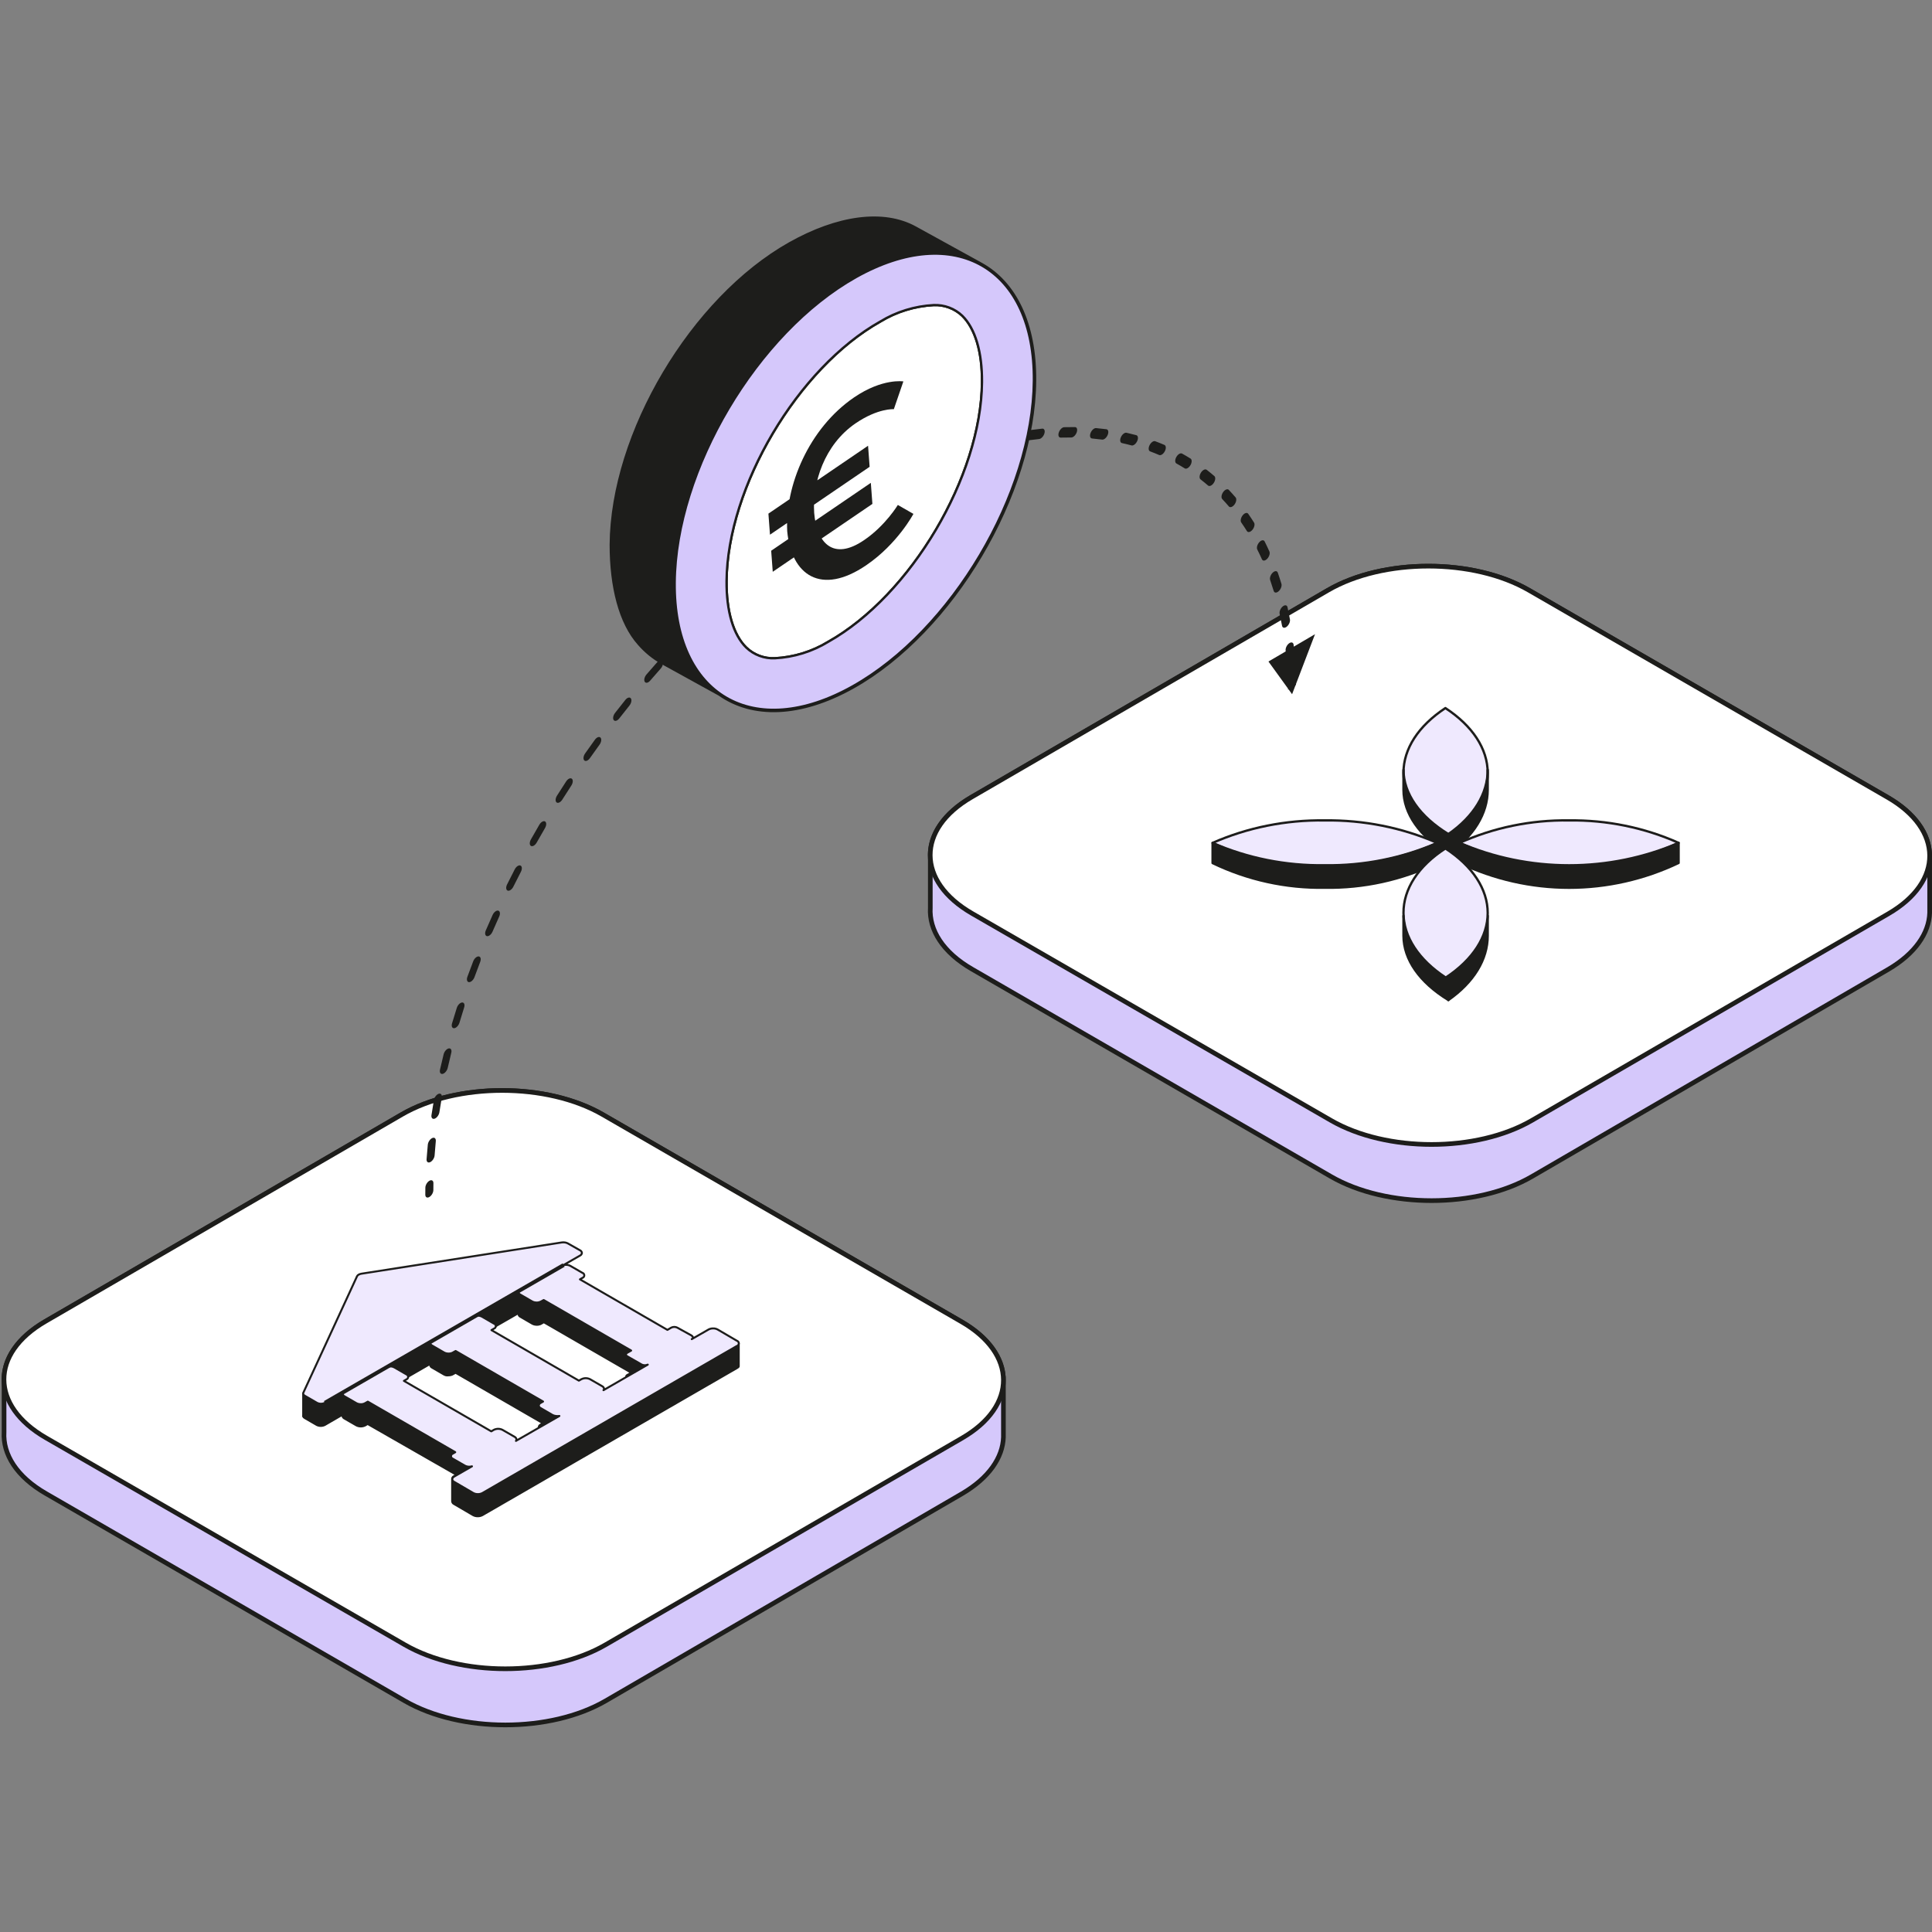 <svg width="415" height="415" viewBox="0 0 415 415" fill="none" xmlns="http://www.w3.org/2000/svg">
<rect x="0" y="0" width="415" height="415" fill="#808080" stroke="none"/>
<path fill-rule="evenodd" clip-rule="evenodd" d="M414.491 183.494C414.342 179.067 411.337 174.661 405.483 171.283L328.423 126.785C316.479 119.883 297.139 119.883 285.252 126.785L208.692 171.226C202.501 174.821 199.55 179.578 199.833 184.287V194.991C199.547 199.757 202.537 204.566 208.817 208.187L285.885 252.713C297.845 259.625 317.186 259.625 329.075 252.713L405.641 208.202C411.364 204.838 414.354 200.473 414.497 196.079V183.907C414.497 183.863 414.497 183.818 414.497 183.774V183.185C414.497 183.288 414.495 183.391 414.491 183.494Z" fill="#D5C8FB"/>
<path d="M405.483 171.283L405.233 171.716L405.234 171.716L405.483 171.283ZM414.492 183.494L413.992 183.51C414.001 183.78 414.222 183.994 414.492 183.994C414.761 183.994 414.982 183.78 414.991 183.51L414.492 183.494ZM328.424 126.785L328.173 127.218L328.174 127.218L328.424 126.785ZM285.252 126.785L285.503 127.218L285.503 127.218L285.252 126.785ZM208.693 171.226L208.442 170.793L208.442 170.794L208.693 171.226ZM199.833 184.287H200.333C200.333 184.277 200.333 184.267 200.332 184.257L199.833 184.287ZM199.833 194.991L200.332 195.021C200.333 195.011 200.333 195.001 200.333 194.991H199.833ZM208.817 208.187L209.068 207.754L209.067 207.754L208.817 208.187ZM285.885 252.713L286.135 252.28L286.135 252.28L285.885 252.713ZM329.075 252.713L328.824 252.28L328.824 252.28L329.075 252.713ZM405.642 208.202L405.893 208.634L405.895 208.633L405.642 208.202ZM414.497 196.079L414.997 196.096C414.997 196.09 414.997 196.085 414.997 196.079H414.497ZM414.497 183.907L413.997 183.904V183.907H414.497ZM414.497 183.774H413.997L413.997 183.777L414.497 183.774ZM414.497 183.185H414.997C414.997 182.909 414.774 182.685 414.498 182.685C414.222 182.685 413.998 182.908 413.997 183.183L414.497 183.185ZM405.234 171.716C410.998 175.043 413.851 179.316 413.992 183.51L414.991 183.477C414.834 178.817 411.676 174.28 405.733 170.85L405.234 171.716ZM328.174 127.218L405.233 171.716L405.733 170.85L328.674 126.352L328.174 127.218ZM285.503 127.218C291.352 123.822 299.067 122.109 306.816 122.109C314.566 122.109 322.295 123.821 328.173 127.218L328.674 126.352C322.608 122.847 314.695 121.109 306.816 121.109C298.938 121.109 291.039 122.847 285.001 126.353L285.503 127.218ZM208.944 171.658L285.503 127.218L285.001 126.353L208.442 170.793L208.944 171.658ZM200.332 184.257C200.065 179.804 202.848 175.197 208.944 171.658L208.442 170.794C202.155 174.444 199.036 179.353 199.334 184.317L200.332 184.257ZM199.333 184.287V194.991H200.333V184.287H199.333ZM199.334 194.962C199.033 199.984 202.191 204.944 208.568 208.621L209.067 207.754C202.883 204.189 200.062 199.531 200.332 195.021L199.334 194.962ZM208.567 208.62L285.635 253.146L286.135 252.28L209.068 207.754L208.567 208.62ZM285.635 253.145C291.708 256.656 299.625 258.397 307.507 258.397C315.388 258.397 323.288 256.656 329.326 253.145L328.824 252.28C322.974 255.682 315.259 257.397 307.507 257.397C299.755 257.397 292.021 255.682 286.135 252.28L285.635 253.145ZM329.326 253.145L405.893 208.634L405.39 207.769L328.824 252.28L329.326 253.145ZM405.895 208.633C411.704 205.219 414.846 200.722 414.997 196.096L413.997 196.063C413.862 200.225 411.024 204.458 405.388 207.771L405.895 208.633ZM414.997 196.079V183.907H413.997V196.079H414.997ZM413.997 183.777C413.997 183.819 413.997 183.861 413.997 183.904L414.997 183.91C414.997 183.864 414.997 183.817 414.997 183.771L413.997 183.777ZM414.997 183.774V183.185H413.997V183.774H414.997ZM413.997 183.183C413.997 183.281 413.995 183.379 413.992 183.477L414.991 183.51C414.995 183.402 414.997 183.295 414.997 183.187L413.997 183.183Z" fill="#1D1D1B"/>
<path d="M405.483 171.283C417.442 178.185 417.514 189.374 405.626 196.276L329.067 240.659C317.18 247.561 297.84 247.561 285.881 240.659L208.821 196.218C196.862 189.317 196.805 178.128 208.692 171.226L285.252 126.785C297.139 119.883 316.479 119.883 328.423 126.785L405.483 171.283Z" fill="white" stroke="#1D1D1B" stroke-linejoin="round"/>
<path d="M310.56 179.836C304.709 176.035 301.472 171.101 301.472 165.98C301.472 160.859 304.653 155.94 310.475 152.096C316.311 155.911 319.549 160.859 319.563 165.98C319.577 171.101 316.396 176.035 310.56 179.836Z" fill="#EFE9FE" stroke="#1D1D1B" stroke-width="0.5" stroke-linejoin="round"/>
<path d="M311.12 179.167V183.454C304.909 179.667 301.472 174.751 301.472 169.65V165.363C301.502 170.464 304.939 175.38 311.12 179.167Z" fill="#1D1D1B" stroke="#1D1D1B" stroke-width="0.5" stroke-linejoin="round"/>
<path d="M319.562 165.363V169.65C319.562 174.737 316.57 179.653 311.119 183.454V179.167C316.57 175.38 319.575 170.464 319.562 165.363Z" fill="#1D1D1B" stroke="#1D1D1B" stroke-width="0.5" stroke-linejoin="round"/>
<path d="M260.464 181.057C267.957 177.764 276.199 176.109 284.528 176.226C292.893 176.114 301.172 177.768 308.707 181.057C301.18 184.338 292.91 185.983 284.557 185.862C276.221 185.985 267.97 184.34 260.464 181.057V181.057Z" fill="#EFE9FE" stroke="#1D1D1B" stroke-width="0.5" stroke-linejoin="round"/>
<path d="M309.968 180.529L308.709 185.374C301.182 189.008 292.908 190.827 284.551 190.685C276.22 190.823 267.971 189.009 260.466 185.388V181.059C267.974 184.687 276.214 186.215 284.551 186.079C292.904 186.206 302.443 184.157 309.968 180.529Z" fill="#1D1D1B" stroke="#1D1D1B" stroke-width="0.5" stroke-linejoin="round"/>
<path d="M360.57 181.05C353.204 184.224 345.177 185.869 337.052 185.869C328.927 185.869 320.9 184.224 313.533 181.05C320.84 177.764 328.879 176.111 337.003 176.226C345.157 176.118 353.226 177.77 360.57 181.05V181.05Z" fill="#EFE9FE" stroke="#1D1D1B" stroke-width="0.5" stroke-linejoin="round"/>
<path d="M360.569 181.044V185.367C353.203 188.875 345.176 190.693 337.051 190.693C328.925 190.693 320.898 188.875 313.532 185.367L311.054 182.816L313.532 181.044C320.898 184.552 328.925 186.079 337.051 186.079C345.176 186.079 353.203 184.552 360.569 181.044Z" fill="#1D1D1B" stroke="#1D1D1B" stroke-width="0.5" stroke-linejoin="round"/>
<path d="M319.562 196.722V201.002C319.562 206.095 316.579 210.989 311.119 214.813L310.821 209.987C316.28 206.192 319.588 201.815 319.562 196.722Z" fill="#1D1D1B" stroke="#1D1D1B" stroke-width="0.5" stroke-linejoin="round"/>
<path d="M310.482 182.25C316.328 186.065 319.563 190.999 319.563 196.105C319.563 201.211 316.37 206.145 310.553 209.989C304.721 206.16 301.486 201.226 301.472 196.105C301.458 190.985 304.608 186.05 310.482 182.25Z" fill="#EFE9FE" stroke="#1D1D1B" stroke-width="0.5" stroke-linejoin="round"/>
<path d="M311.12 210.533V214.813C304.909 211.018 301.487 206.095 301.472 201.002V196.722C301.487 201.815 304.924 206.723 311.12 210.533Z" fill="#1D1D1B" stroke="#1D1D1B" stroke-width="0.5" stroke-linejoin="round"/>
<path fill-rule="evenodd" clip-rule="evenodd" d="M215.531 296.12C215.382 291.693 212.377 287.287 206.522 283.908L129.463 239.41C117.518 232.508 98.178 232.508 86.291 239.41L9.732 283.851C3.539 287.446 0.588 292.205 0.872 296.915V307.617C0.586 312.383 3.576 317.191 9.856 320.812L86.924 365.338C98.884 372.25 118.226 372.25 130.114 365.338L206.681 320.827C212.403 317.463 215.393 313.098 215.536 308.704V296.509C215.536 296.48 215.536 296.451 215.536 296.422V295.81C215.536 295.789 215.536 295.767 215.536 295.745V295.81C215.536 295.914 215.534 296.017 215.531 296.12Z" fill="#D5C8FB"/>
<path d="M206.522 283.908L206.272 284.341L206.272 284.341L206.522 283.908ZM215.531 296.12L215.031 296.137C215.04 296.407 215.261 296.62 215.531 296.62C215.8 296.62 216.021 296.407 216.03 296.137L215.531 296.12ZM129.463 239.41L129.212 239.843L129.213 239.843L129.463 239.41ZM86.291 239.41L86.542 239.843L86.542 239.843L86.291 239.41ZM9.732 283.851L9.481 283.418L9.481 283.419L9.732 283.851ZM0.872 296.915H1.372C1.372 296.905 1.372 296.894 1.371 296.884L0.872 296.915ZM0.872 307.617L1.371 307.647C1.372 307.637 1.372 307.627 1.372 307.617H0.872ZM9.857 320.812L10.107 320.379L10.106 320.379L9.857 320.812ZM86.924 365.338L87.174 364.905L87.174 364.905L86.924 365.338ZM130.114 365.338L129.863 364.905L129.863 364.905L130.114 365.338ZM206.681 320.827L206.932 321.259L206.934 321.258L206.681 320.827ZM215.536 308.704L216.036 308.721C216.036 308.715 216.036 308.71 216.036 308.704H215.536ZM215.536 296.509L215.036 296.507V296.509H215.536ZM215.536 296.422H215.036L215.036 296.424L215.536 296.422ZM215.536 295.745L216.036 295.743C216.035 295.468 215.811 295.245 215.535 295.245C215.26 295.246 215.036 295.469 215.036 295.745H215.536ZM206.272 284.341C212.038 287.669 214.89 291.942 215.031 296.137L216.03 296.104C215.874 291.443 212.715 286.905 206.772 283.475L206.272 284.341ZM129.213 239.843L206.272 284.341L206.772 283.475L129.713 238.977L129.213 239.843ZM86.542 239.843C92.391 236.447 100.106 234.734 107.855 234.734C115.604 234.734 123.334 236.446 129.212 239.843L129.713 238.977C123.647 235.472 115.734 233.734 107.855 233.734C99.977 233.734 92.078 235.472 86.04 238.978L86.542 239.843ZM9.983 284.283L86.542 239.843L86.04 238.978L9.481 283.418L9.983 284.283ZM1.371 296.884C1.103 292.43 3.886 287.823 9.983 284.283L9.481 283.419C3.192 287.069 0.074 291.979 0.373 296.945L1.371 296.884ZM0.372 296.915V307.617H1.372V296.915H0.372ZM0.373 307.587C0.072 312.609 3.23 317.569 9.607 321.246L10.106 320.379C3.922 316.814 1.101 312.156 1.371 307.647L0.373 307.587ZM9.606 321.245L86.674 365.771L87.174 364.905L10.107 320.379L9.606 321.245ZM86.674 365.771C92.747 369.281 100.664 371.022 108.546 371.022C116.427 371.022 124.327 369.281 130.365 365.77L129.863 364.905C124.013 368.307 116.298 370.022 108.546 370.022C100.794 370.022 93.06 368.307 87.174 364.905L86.674 365.771ZM130.365 365.77L206.932 321.259L206.429 320.394L129.863 364.905L130.365 365.77ZM206.934 321.258C212.743 317.844 215.885 313.347 216.036 308.721L215.037 308.688C214.901 312.85 212.064 317.083 206.427 320.396L206.934 321.258ZM216.036 308.704V296.509H215.036V308.704H216.036ZM215.036 296.424C215.036 296.451 215.036 296.479 215.036 296.507L216.036 296.511C216.036 296.481 216.036 296.45 216.036 296.419L215.036 296.424ZM216.036 296.422V295.81H215.036V296.422H216.036ZM215.036 295.747C215.036 295.767 215.036 295.788 215.036 295.808L216.036 295.812C216.036 295.789 216.036 295.766 216.036 295.743L215.036 295.747ZM216.036 295.81V295.745H215.036V295.81H216.036ZM215.036 295.809C215.036 295.907 215.034 296.005 215.031 296.104L216.03 296.137C216.034 296.029 216.036 295.92 216.036 295.812L215.036 295.809Z" fill="#1D1D1B"/>
<path d="M206.522 283.908C218.481 290.81 218.553 301.999 206.665 308.901L130.106 353.284C118.219 360.186 98.879 360.186 86.92 353.284L9.86 308.843C-2.099 301.942 -2.156 290.753 9.732 283.851L86.291 239.41C98.178 232.508 117.518 232.508 129.463 239.41L206.522 283.908Z" fill="white" stroke="#1D1D1B" stroke-linejoin="round"/>
<g clip-path="url(#clip0_13497_88171)">
<path d="M158.682 288.487L157.259 289.368L155.39 291.104L154.111 290.369C153.81 290.218 153.477 290.139 153.14 290.139C152.803 290.139 152.471 290.218 152.17 290.369L148.551 292.443C149.275 292.021 148.31 291.551 148.31 291.551L145.488 289.886C145.287 289.782 145.063 289.728 144.837 289.729C144.61 289.727 144.386 289.781 144.185 289.886L143.365 290.369L124.574 279.514L125.105 279.2C125.222 279.165 125.324 279.093 125.396 278.996C125.469 278.898 125.508 278.779 125.508 278.658C125.508 278.536 125.469 278.417 125.396 278.32C125.324 278.222 125.222 278.15 125.105 278.115L122.512 276.619C122.291 276.492 122.043 276.418 121.788 276.402C121.517 276.377 121.243 276.402 120.98 276.475L124.598 274.4C124.716 274.361 124.819 274.286 124.891 274.185C124.964 274.084 125.003 273.963 125.003 273.839C125.003 273.715 124.964 273.594 124.891 273.494C124.819 273.393 124.716 273.318 124.598 273.279L121.981 271.795C121.79 271.691 121.582 271.621 121.366 271.59C121.126 271.56 120.883 271.56 120.643 271.59L77.658 278.344C77.442 278.376 77.234 278.445 77.043 278.549C76.892 278.626 76.77 278.749 76.693 278.899L67.406 299.04L65.126 299.318V304.022C65.102 304.1 65.102 304.184 65.126 304.263C65.203 304.399 65.316 304.512 65.452 304.588L68.033 306.084C68.303 306.219 68.6 306.289 68.902 306.289C69.203 306.289 69.5 306.219 69.77 306.084L73.726 303.792C73.666 303.853 73.622 303.928 73.599 304.011C73.576 304.093 73.574 304.18 73.593 304.263C73.66 304.446 73.794 304.596 73.967 304.685L76.56 306.18C76.852 306.327 77.174 306.403 77.501 306.403C77.828 306.403 78.15 306.327 78.442 306.18L78.972 305.867L98.053 316.794L97.522 317.096C97.413 317.142 97.319 317.217 97.249 317.313C97.179 317.408 97.136 317.52 97.124 317.638C97.124 317.638 97.124 317.638 97.124 317.735V322.487C97.134 322.608 97.176 322.724 97.246 322.824C97.316 322.923 97.411 323.003 97.522 323.054L101.647 325.466C101.948 325.623 102.284 325.702 102.624 325.695C102.963 325.699 103.298 325.62 103.601 325.466L158.272 293.878C158.682 293.637 158.682 293.541 158.682 293.541V288.487ZM110.825 314.261C110.879 314.199 110.915 314.124 110.93 314.044C110.945 313.963 110.938 313.88 110.909 313.803C110.843 313.627 110.714 313.481 110.548 313.393L107.955 311.897C107.659 311.754 107.336 311.68 107.008 311.68C106.68 311.68 106.356 311.754 106.061 311.897L105.53 312.211L86.752 301.356L87.282 301.043C87.393 301.001 87.489 300.927 87.556 300.83C87.624 300.733 87.66 300.618 87.66 300.5C87.66 300.382 87.624 300.266 87.556 300.169C87.489 300.072 87.393 299.998 87.282 299.957L84.689 298.449C84.463 298.324 84.212 298.249 83.954 298.232C83.686 298.207 83.416 298.232 83.157 298.305L92.565 292.877C92.505 292.936 92.461 293.009 92.438 293.089C92.415 293.169 92.413 293.254 92.432 293.336C92.464 293.427 92.513 293.512 92.577 293.584C92.641 293.656 92.719 293.715 92.806 293.758L95.387 295.253C95.528 295.329 95.678 295.386 95.833 295.422C96.01 295.446 96.188 295.446 96.364 295.422C96.54 295.424 96.714 295.399 96.883 295.35C97.038 295.319 97.185 295.257 97.317 295.169L97.86 294.867L116.638 305.722L116.108 306.024C116.001 306.075 115.909 306.153 115.842 306.25C115.774 306.348 115.733 306.461 115.722 306.578C115.731 306.695 115.772 306.807 115.84 306.903C115.908 306.998 116 307.074 116.108 307.121L118.665 308.689C118.882 308.804 119.119 308.878 119.364 308.906C119.631 308.93 119.9 308.91 120.16 308.846L110.825 314.261ZM129.664 303.406C129.719 303.345 129.756 303.271 129.773 303.19C129.79 303.11 129.786 303.026 129.761 302.948C129.692 302.769 129.558 302.623 129.387 302.538L126.794 301.043C126.503 300.892 126.18 300.814 125.853 300.814C125.525 300.814 125.203 300.892 124.912 301.043L124.381 301.344L105.603 290.489L106.133 290.176C106.25 290.141 106.352 290.069 106.425 289.971C106.497 289.873 106.537 289.755 106.537 289.633C106.537 289.511 106.497 289.393 106.425 289.295C106.352 289.197 106.25 289.125 106.133 289.09L103.552 287.595C103.326 287.469 103.075 287.395 102.817 287.378C102.545 287.353 102.271 287.377 102.009 287.45L111.537 281.962C111.477 282.021 111.433 282.094 111.41 282.174C111.386 282.254 111.384 282.339 111.404 282.421C111.435 282.512 111.485 282.596 111.549 282.669C111.613 282.741 111.691 282.8 111.778 282.843L114.359 284.338C114.499 284.414 114.649 284.471 114.805 284.507C114.979 284.546 115.157 284.566 115.336 284.567C115.511 284.569 115.686 284.544 115.854 284.495C116.01 284.464 116.157 284.402 116.289 284.314L116.819 284.013L135.61 294.867L134.766 295.35C134.689 295.378 134.623 295.429 134.576 295.496C134.529 295.562 134.504 295.642 134.504 295.724C134.504 295.805 134.529 295.885 134.576 295.952C134.623 296.019 134.689 296.07 134.766 296.098L137.648 297.762C137.873 297.91 138.13 297.999 138.397 298.022C138.665 298.045 138.934 298.001 139.18 297.895L129.664 303.406Z" fill="#1D1D1B" stroke="#1D1D1B" stroke-width="0.427" stroke-linejoin="round"/>
<path d="M77.657 273.592C77.442 273.623 77.234 273.692 77.042 273.797C76.892 273.874 76.769 273.996 76.692 274.146L65.162 299.148C65.133 299.204 65.117 299.266 65.117 299.329C65.117 299.392 65.133 299.455 65.162 299.51C65.236 299.646 65.35 299.755 65.488 299.824L68.069 301.319C68.336 301.462 68.634 301.536 68.937 301.536C69.24 301.536 69.538 301.462 69.806 301.319L73.762 299.04C73.702 299.101 73.658 299.176 73.635 299.258C73.612 299.34 73.61 299.427 73.629 299.51C73.696 299.693 73.829 299.844 74.003 299.932L76.596 301.428C76.893 301.569 77.219 301.639 77.549 301.633C77.875 301.632 78.195 301.544 78.477 301.38L79.008 301.078L97.787 311.933L97.256 312.246C97.145 312.288 97.05 312.362 96.982 312.459C96.915 312.556 96.879 312.671 96.879 312.789C96.879 312.907 96.915 313.023 96.982 313.12C97.05 313.217 97.145 313.291 97.256 313.332L99.849 314.827C100.073 314.948 100.319 315.022 100.573 315.045C100.844 315.07 101.118 315.046 101.381 314.972L97.546 317.179C97.435 317.23 97.34 317.309 97.27 317.409C97.2 317.509 97.158 317.625 97.147 317.746C97.157 317.866 97.2 317.981 97.27 318.079C97.34 318.176 97.435 318.253 97.546 318.301L101.67 320.713C101.972 320.869 102.308 320.948 102.647 320.942C102.987 320.947 103.322 320.868 103.624 320.713L158.272 289.126C158.394 289.09 158.502 289.015 158.578 288.913C158.654 288.811 158.696 288.687 158.696 288.559C158.696 288.431 158.654 288.307 158.578 288.205C158.502 288.103 158.394 288.028 158.272 287.992L154.147 285.58C153.848 285.417 153.51 285.338 153.17 285.351C152.834 285.345 152.503 285.424 152.205 285.58L148.587 287.654C149.311 287.232 148.346 286.762 148.346 286.762L145.487 285.182C145.286 285.079 145.062 285.026 144.836 285.026C144.61 285.026 144.386 285.079 144.185 285.182L143.365 285.664L124.574 274.81L125.105 274.496C125.221 274.461 125.323 274.389 125.396 274.291C125.469 274.194 125.508 274.075 125.508 273.953C125.508 273.832 125.469 273.713 125.396 273.615C125.323 273.518 125.221 273.446 125.105 273.411L122.511 271.915C122.29 271.788 122.043 271.713 121.788 271.698C121.516 271.673 121.242 271.698 120.98 271.77L124.598 269.696C124.707 269.646 124.801 269.569 124.871 269.471C124.941 269.374 124.984 269.26 124.996 269.141C124.986 269.02 124.944 268.903 124.874 268.804C124.804 268.704 124.709 268.625 124.598 268.574L121.981 267.091C121.789 266.987 121.581 266.917 121.366 266.886C121.126 266.849 120.882 266.849 120.642 266.886L77.657 273.592ZM86.763 296.616L87.294 296.302C87.405 296.261 87.5 296.187 87.568 296.09C87.635 295.993 87.671 295.877 87.671 295.759C87.671 295.641 87.635 295.526 87.568 295.429C87.5 295.332 87.405 295.258 87.294 295.217L84.701 293.721C84.475 293.595 84.223 293.521 83.965 293.504C83.698 293.479 83.428 293.503 83.169 293.576L92.576 288.149C92.516 288.207 92.473 288.28 92.45 288.361C92.426 288.441 92.424 288.526 92.444 288.607C92.475 288.699 92.525 288.783 92.589 288.856C92.653 288.928 92.731 288.987 92.818 289.029L95.399 290.525C95.539 290.601 95.689 290.658 95.845 290.694C96.019 290.732 96.197 290.753 96.376 290.754C96.551 290.755 96.726 290.731 96.894 290.682C97.049 290.65 97.197 290.589 97.328 290.501L97.871 290.199L116.65 301.054L116.119 301.356C116.011 301.405 115.918 301.482 115.85 301.58C115.782 301.678 115.742 301.792 115.733 301.91C115.743 302.027 115.784 302.139 115.852 302.235C115.92 302.33 116.012 302.406 116.119 302.453L118.664 303.937C118.882 304.052 119.119 304.125 119.364 304.154C119.627 304.198 119.896 304.198 120.16 304.154L110.825 309.509C110.878 309.447 110.914 309.372 110.929 309.291C110.944 309.21 110.937 309.127 110.909 309.05C110.845 308.872 110.716 308.725 110.547 308.64L107.954 307.145C107.661 306.994 107.337 306.916 107.007 306.916C106.678 306.916 106.353 306.994 106.06 307.145L105.53 307.458L86.763 296.616ZM116.252 279.55L116.783 279.248L135.573 290.103L134.729 290.585C134.655 290.618 134.591 290.67 134.545 290.735C134.498 290.801 134.47 290.879 134.464 290.959C134.472 291.039 134.501 291.115 134.548 291.181C134.594 291.246 134.657 291.298 134.729 291.333L137.612 292.985C137.834 293.136 138.091 293.228 138.359 293.253C138.627 293.279 138.896 293.236 139.143 293.13L129.627 298.618C129.682 298.559 129.72 298.486 129.737 298.408C129.754 298.329 129.749 298.248 129.724 298.171C129.655 297.993 129.522 297.846 129.35 297.761L126.757 296.266C126.466 296.116 126.143 296.037 125.816 296.037C125.489 296.037 125.166 296.116 124.875 296.266L124.345 296.567L105.566 285.713L106.097 285.399C106.213 285.364 106.315 285.292 106.388 285.194C106.461 285.097 106.5 284.978 106.5 284.856C106.5 284.735 106.461 284.616 106.388 284.518C106.315 284.42 106.213 284.349 106.097 284.314L103.516 282.818C103.289 282.692 103.038 282.618 102.78 282.601C102.508 282.576 102.235 282.601 101.972 282.673L111.5 277.174C111.438 277.233 111.393 277.308 111.37 277.391C111.346 277.473 111.345 277.561 111.367 277.644C111.434 277.827 111.568 277.978 111.741 278.066L114.322 279.562C114.463 279.637 114.613 279.694 114.768 279.73C114.943 279.769 115.121 279.789 115.299 279.791C115.475 279.792 115.649 279.768 115.818 279.718C115.971 279.683 116.118 279.621 116.252 279.537V279.55Z" fill="#EFE9FE" stroke="#1D1D1B" stroke-width="0.427" stroke-linejoin="round"/>
<path d="M69.793 301.322L121.076 271.736" stroke="#1D1D1B" stroke-width="0.843" stroke-linejoin="round"/>
</g>
<path d="M277.544 149.12L282.47 136.227L272.471 142.098L277.544 149.12ZM91.356 256.623C91.356 257.175 91.744 257.399 92.222 257.123C92.7 256.847 93.088 256.175 93.088 255.623L91.356 256.623ZM93.099 254.152C93.107 253.595 92.726 253.36 92.248 253.626C91.769 253.893 91.375 254.561 91.367 255.118L93.099 254.152ZM91.63 249.002C91.59 249.576 91.943 249.856 92.419 249.627C92.896 249.399 93.315 248.749 93.356 248.175L91.63 249.002ZM93.612 245.127C93.669 244.546 93.33 244.244 92.855 244.453C92.38 244.661 91.95 245.302 91.893 245.883L93.612 245.127ZM92.682 239.523C92.593 240.117 92.901 240.462 93.371 240.294C93.841 240.125 94.294 239.507 94.384 238.913L92.682 239.523ZM94.896 235.762C95.001 235.163 94.708 234.797 94.241 234.945C93.775 235.093 93.311 235.699 93.206 236.298L94.896 235.762ZM94.513 229.765C94.377 230.373 94.638 230.78 95.096 230.673C95.555 230.565 96.037 229.986 96.173 229.377L94.513 229.765ZM96.935 226.155C97.087 225.543 96.843 225.118 96.389 225.204C95.936 225.291 95.445 225.856 95.293 226.468L96.935 226.155ZM97.098 219.831C96.916 220.447 97.127 220.91 97.57 220.864C98.012 220.819 98.518 220.282 98.7 219.667L97.098 219.831ZM99.7 216.408C99.896 215.791 99.701 215.311 99.265 215.336C98.829 215.361 98.317 215.882 98.12 216.499L99.7 216.408ZM100.395 209.825C100.171 210.443 100.332 210.955 100.754 210.97C101.176 210.986 101.701 210.497 101.925 209.88L100.395 209.825ZM103.147 206.619C103.385 206.002 103.241 205.474 102.826 205.439C102.411 205.404 101.882 205.875 101.644 206.492L103.147 206.619ZM104.355 199.846C104.092 200.459 104.201 201.016 104.6 201.09C104.999 201.164 105.537 200.727 105.8 200.114L104.355 199.846ZM107.227 196.879C107.503 196.268 107.41 195.698 107.02 195.605C106.629 195.512 106.089 195.931 105.813 196.542L107.227 196.879ZM108.922 189.983C108.622 190.586 108.682 191.181 109.055 191.311C109.428 191.442 109.973 191.058 110.273 190.455L108.922 189.983ZM111.887 187.272C112.197 186.672 112.154 186.066 111.79 185.917C111.427 185.769 110.88 186.134 110.569 186.734L111.887 187.272ZM114.038 180.314C113.706 180.903 113.717 181.53 114.062 181.714C114.406 181.898 114.954 181.569 115.286 180.98L114.038 180.314ZM117.069 177.872C117.411 177.288 117.416 176.652 117.082 176.451C116.747 176.25 116.199 176.56 115.857 177.144L117.069 177.872ZM119.646 170.909C119.286 171.48 119.249 172.134 119.563 172.368C119.878 172.602 120.425 172.329 120.785 171.758L119.646 170.909ZM122.717 168.751C123.086 168.187 123.139 167.526 122.835 167.275C122.531 167.025 121.985 167.279 121.616 167.843L122.717 168.751ZM125.691 161.831C125.305 162.38 125.222 163.054 125.505 163.336C125.788 163.618 126.33 163.401 126.716 162.852L125.691 161.831ZM128.777 159.966C129.17 159.425 129.268 158.745 128.996 158.448C128.724 158.151 128.185 158.349 127.791 158.89L128.777 159.966ZM132.115 153.138C131.708 153.662 131.58 154.352 131.83 154.678C132.08 155.004 132.614 154.844 133.021 154.32L132.115 153.138ZM135.197 151.568C135.611 151.053 135.753 150.36 135.514 150.019C135.275 149.679 134.745 149.821 134.331 150.336L135.197 151.568ZM138.868 144.878C138.441 145.375 138.271 146.075 138.488 146.442C138.704 146.81 139.225 146.705 139.652 146.209L138.868 144.878ZM141.927 143.605C142.359 143.119 142.543 142.416 142.338 142.036C142.133 141.655 141.617 141.741 141.184 142.227L141.927 143.605ZM145.901 137.094C145.458 137.559 145.247 138.265 145.429 138.671C145.611 139.077 146.118 139.028 146.56 138.562L145.901 137.094ZM148.919 136.121C149.365 135.666 149.59 134.959 149.419 134.541C149.249 134.123 148.748 134.153 148.301 134.608L148.919 136.121ZM153.166 129.822C152.711 130.255 152.461 130.963 152.608 131.403C152.756 131.844 153.244 131.851 153.699 131.418L153.166 129.822ZM156.118 129.158C156.577 128.737 156.839 128.029 156.704 127.578C156.568 127.126 156.087 127.102 155.628 127.523L156.118 129.158ZM160.611 123.107C160.146 123.504 159.86 124.209 159.972 124.682C160.083 125.154 160.551 125.215 161.016 124.818L160.611 123.107ZM163.487 122.744C163.954 122.358 164.252 121.655 164.153 121.172C164.053 120.69 163.592 120.611 163.125 120.997L163.487 122.744ZM168.193 116.974C167.72 117.335 167.4 118.033 167.476 118.535C167.552 119.036 167.997 119.15 168.469 118.789L168.193 116.974ZM170.981 116.907C171.455 116.559 171.787 115.863 171.723 115.353C171.659 114.843 171.222 114.712 170.748 115.06L170.981 116.907ZM175.871 111.447C175.394 111.769 175.041 112.457 175.082 112.984C175.123 113.511 175.542 113.676 176.019 113.354L175.871 111.447ZM178.544 111.682C179.022 111.373 179.385 110.689 179.356 110.154C179.327 109.62 178.916 109.437 178.439 109.746L178.544 111.682ZM183.592 106.554C183.113 106.837 182.73 107.511 182.736 108.06C182.742 108.609 183.134 108.825 183.613 108.542L183.592 106.554ZM186.159 107.071C186.637 106.802 187.03 106.133 187.036 105.578C187.042 105.022 186.659 104.79 186.18 105.059L186.159 107.071ZM191.333 102.302C190.855 102.544 190.445 103.2 190.416 103.768C190.386 104.337 190.75 104.601 191.227 104.359L191.333 102.302ZM193.753 103.115C194.229 102.887 194.649 102.237 194.69 101.663C194.731 101.089 194.377 100.809 193.901 101.037L193.753 103.115ZM199.024 98.734C198.55 98.933 198.113 99.568 198.049 100.153C197.984 100.737 198.316 101.049 198.79 100.85L199.024 98.734ZM201.303 99.831C201.775 99.646 202.22 99.019 202.296 98.43C202.372 97.84 202.051 97.512 201.579 97.697L201.303 99.831ZM206.647 95.868C206.179 96.022 205.719 96.632 205.619 97.23C205.519 97.828 205.817 98.187 206.285 98.032L206.647 95.868ZM208.756 97.253C209.221 97.114 209.688 96.513 209.8 95.911C209.912 95.31 209.625 94.935 209.16 95.075L208.756 97.253ZM214.144 93.736C213.685 93.845 213.203 94.426 213.068 95.034C212.933 95.641 213.195 96.046 213.653 95.937L214.144 93.736ZM216.073 95.404C216.528 95.311 217.016 94.741 217.163 94.13C217.31 93.52 217.06 93.1 216.605 93.193L216.073 95.404ZM221.47 92.361C221.023 92.423 220.523 92.97 220.352 93.585C220.182 94.199 220.406 94.648 220.853 94.586L221.47 92.361ZM223.211 94.304C223.654 94.259 224.16 93.723 224.342 93.108C224.524 92.492 224.313 92.029 223.871 92.074L223.211 94.304ZM228.587 91.762C228.155 91.775 227.638 92.285 227.433 92.903C227.228 93.52 227.412 94.01 227.844 93.998L228.587 91.762ZM230.119 93.974C230.546 93.978 231.067 93.48 231.283 92.863C231.5 92.245 231.33 91.742 230.903 91.738L230.119 93.974ZM235.44 91.957C235.026 91.92 234.496 92.389 234.257 93.006C234.018 93.622 234.16 94.152 234.574 94.189L235.44 91.957ZM236.749 94.428C237.157 94.481 237.69 94.026 237.94 93.411C238.191 92.796 238.063 92.254 237.655 92.2L236.749 94.428ZM241.979 92.959C241.586 92.872 241.046 93.297 240.774 93.908C240.502 94.519 240.6 95.085 240.994 95.173L241.979 92.959ZM243.055 95.678C243.44 95.782 243.982 95.374 244.265 94.765C244.548 94.156 244.465 93.578 244.079 93.474L243.055 95.678ZM248.154 94.781C247.785 94.643 247.239 95.019 246.935 95.621C246.631 96.222 246.684 96.822 247.053 96.96L248.154 94.781ZM248.985 97.737C249.345 97.892 249.892 97.533 250.207 96.935C250.521 96.338 250.484 95.728 250.124 95.572L248.985 97.737ZM253.913 97.431C253.571 97.242 253.023 97.565 252.688 98.153C252.353 98.74 252.359 99.37 252.701 99.56L253.913 97.431ZM254.484 100.608C254.815 100.815 255.363 100.51 255.708 99.928C256.053 99.346 256.063 98.707 255.732 98.501L254.484 100.608ZM259.2 100.915C258.889 100.675 258.343 100.94 257.979 101.509C257.615 102.078 257.572 102.734 257.883 102.975L259.2 100.915ZM259.497 104.294C259.796 104.552 260.341 104.306 260.714 103.745C261.087 103.184 261.147 102.52 260.847 102.262L259.497 104.294ZM263.956 105.231C263.68 104.939 263.14 105.143 262.749 105.688C262.359 106.232 262.266 106.91 262.542 107.201L263.956 105.231ZM263.968 108.789C264.232 109.098 264.769 108.914 265.168 108.379C265.567 107.844 265.677 107.161 265.414 106.852L263.968 108.789ZM268.124 110.367C267.887 110.026 267.357 110.165 266.942 110.679C266.527 111.194 266.384 111.888 266.622 112.229L268.124 110.367ZM267.843 114.08C268.068 114.438 268.592 114.321 269.014 113.818C269.437 113.315 269.597 112.617 269.373 112.259L267.843 114.08ZM271.648 116.305C271.451 115.915 270.939 115.986 270.503 116.465C270.067 116.943 269.872 117.648 270.068 118.038L271.648 116.305ZM271.068 120.142C271.25 120.548 271.756 120.5 272.198 120.035C272.641 119.569 272.852 118.863 272.67 118.457L271.068 120.142ZM274.475 123.01C274.323 122.574 273.832 122.575 273.378 123.012C272.925 123.449 272.68 124.157 272.832 124.593L274.475 123.01ZM273.594 126.936C273.73 127.387 274.213 127.409 274.671 126.987C275.13 126.565 275.391 125.857 275.254 125.407L273.594 126.936ZM276.561 130.431C276.456 129.953 275.992 129.882 275.526 130.273C275.059 130.663 274.766 131.368 274.871 131.846L276.561 130.431ZM275.383 134.405C275.472 134.897 275.925 134.991 276.395 134.617C276.865 134.243 277.174 133.542 277.085 133.05L275.383 134.405ZM277.874 138.499C277.817 137.983 277.386 137.841 276.911 138.18C276.436 138.52 276.097 139.214 276.154 139.729L277.874 138.499ZM276.41 142.48C276.451 143.007 276.87 143.174 277.347 142.852C277.823 142.53 278.177 141.841 278.136 141.315L276.41 142.48ZM278.399 147.127C278.391 146.58 277.996 146.367 277.518 146.653C277.04 146.938 276.659 147.613 276.667 148.161L278.399 147.127ZM93.088 255.623C93.088 255.134 93.092 254.643 93.099 254.152L91.367 255.118C91.36 255.621 91.356 256.123 91.356 256.623L93.088 255.623ZM93.356 248.175C93.427 247.163 93.513 246.147 93.612 245.127L91.893 245.883C91.791 246.927 91.703 247.966 91.63 249.002L93.356 248.175ZM94.384 238.913C94.541 237.866 94.712 236.815 94.896 235.762L93.206 236.298C93.017 237.376 92.843 238.451 92.682 239.523L94.384 238.913ZM96.173 229.377C96.414 228.305 96.668 227.231 96.935 226.155L95.293 226.468C95.019 227.569 94.76 228.668 94.513 229.765L96.173 229.377ZM98.7 219.667C99.02 218.581 99.354 217.495 99.7 216.408L98.12 216.499C97.766 217.61 97.426 218.721 97.098 219.831L98.7 219.667ZM101.925 209.88C102.32 208.793 102.728 207.706 103.147 206.619L101.644 206.492C101.216 207.603 100.799 208.714 100.395 209.825L101.925 209.88ZM105.8 200.114C106.265 199.034 106.74 197.956 107.227 196.879L105.813 196.542C105.315 197.642 104.829 198.743 104.355 199.846L105.8 200.114ZM110.273 190.455C110.8 189.391 111.338 188.33 111.887 187.272L110.569 186.734C110.01 187.814 109.46 188.897 108.922 189.983L110.273 190.455ZM115.286 180.98C115.871 179.94 116.465 178.905 117.069 177.872L115.857 177.144C115.241 178.197 114.634 179.253 114.038 180.314L115.286 180.98ZM120.785 171.758C121.42 170.751 122.064 169.749 122.717 168.751L121.616 167.843C120.95 168.861 120.294 169.883 119.646 170.909L120.785 171.758ZM126.716 162.852C127.395 161.885 128.082 160.923 128.777 159.966L127.791 158.89C127.083 159.865 126.383 160.845 125.691 161.831L126.716 162.852ZM133.021 154.32C133.739 153.396 134.464 152.479 135.197 151.568L134.331 150.336C133.585 151.264 132.847 152.198 132.115 153.138L133.021 154.32ZM139.652 146.209C140.404 145.334 141.162 144.466 141.927 143.605L141.184 142.227C140.406 143.104 139.633 143.988 138.868 144.878L139.652 146.209ZM146.56 138.562C147.34 137.741 148.127 136.927 148.919 136.121L148.301 134.608C147.495 135.429 146.695 136.257 145.901 137.094L146.56 138.562ZM153.699 131.418C154.5 130.656 155.307 129.903 156.118 129.158L155.628 127.523C154.802 128.281 153.982 129.047 153.166 129.822L153.699 131.418ZM161.016 124.818C161.835 124.117 162.659 123.426 163.487 122.744L163.125 120.997C162.282 121.691 161.445 122.394 160.611 123.107L161.016 124.818ZM168.469 118.789C169.302 118.152 170.14 117.525 170.981 116.907L170.748 115.06C169.892 115.688 169.041 116.326 168.193 116.974L168.469 118.789ZM176.019 113.354C176.858 112.787 177.699 112.229 178.544 111.682L178.439 109.746C177.58 110.303 176.724 110.87 175.871 111.447L176.019 113.354ZM183.613 108.542C184.036 108.291 184.461 108.043 184.886 107.798L184.886 105.798C184.454 106.047 184.022 106.299 183.592 106.554L183.613 108.542ZM184.886 107.798C185.311 107.552 185.735 107.31 186.159 107.071L186.18 105.059C185.75 105.302 185.318 105.548 184.886 105.798L184.886 107.798ZM191.227 104.359C192.072 103.931 192.914 103.516 193.753 103.115L193.901 101.037C193.048 101.444 192.192 101.866 191.333 102.302L191.227 104.359ZM198.79 100.85C199.632 100.496 200.469 100.157 201.303 99.831L201.579 97.697C200.731 98.028 199.879 98.374 199.024 98.734L198.79 100.85ZM206.285 98.032C207.113 97.758 207.937 97.499 208.756 97.253L209.16 95.075C208.327 95.325 207.489 95.589 206.647 95.868L206.285 98.032ZM213.653 95.937C214.465 95.745 215.271 95.567 216.073 95.404L216.605 93.193C215.79 93.36 214.969 93.541 214.144 93.736L213.653 95.937ZM220.853 94.586C221.645 94.478 222.431 94.384 223.211 94.304L223.871 92.074C223.076 92.155 222.276 92.251 221.47 92.361L220.853 94.586ZM227.844 93.998C228.609 93.975 229.367 93.967 230.119 93.974L230.903 91.738C230.138 91.731 229.365 91.739 228.587 91.762L227.844 93.998ZM234.574 94.189C235.306 94.254 236.032 94.334 236.749 94.428L237.655 92.2C236.924 92.104 236.186 92.023 235.44 91.957L234.574 94.189ZM240.994 95.173C241.689 95.327 242.376 95.495 243.055 95.678L244.079 93.474C243.388 93.288 242.687 93.116 241.979 92.959L240.994 95.173ZM247.053 96.96C247.706 97.204 248.35 97.463 248.985 97.737L250.124 95.572C249.476 95.294 248.82 95.03 248.154 94.781L247.053 96.96ZM252.701 99.56C253.305 99.894 253.899 100.244 254.484 100.608L255.732 98.501C255.135 98.129 254.529 97.773 253.913 97.431L252.701 99.56ZM257.883 102.975C258.431 103.4 258.969 103.839 259.497 104.294L260.847 102.262C260.309 101.798 259.76 101.349 259.2 100.915L257.883 102.975ZM262.542 107.201C263.028 107.716 263.504 108.245 263.968 108.789L265.414 106.852C264.939 106.297 264.454 105.756 263.956 105.231L262.542 107.201ZM266.622 112.229C267.041 112.832 267.448 113.449 267.843 114.08L269.373 112.259C268.969 111.614 268.553 110.983 268.124 110.367L266.622 112.229ZM270.068 118.038C270.414 118.726 270.748 119.427 271.068 120.142L272.67 118.457C272.342 117.726 272.002 117.008 271.648 116.305L270.068 118.038ZM272.832 124.593C273.099 125.361 273.353 126.142 273.594 126.936L275.254 125.407C275.008 124.594 274.748 123.795 274.475 123.01L272.832 124.593ZM274.871 131.846C275.055 132.686 275.226 133.539 275.383 134.405L277.085 133.05C276.924 132.164 276.749 131.291 276.561 130.431L274.871 131.846ZM276.154 139.729C276.253 140.634 276.339 141.551 276.41 142.48L278.136 141.315C278.063 140.363 277.975 139.425 277.874 138.499L276.154 139.729Z" fill="#1D1D1B"/>
<path fill-rule="evenodd" clip-rule="evenodd" d="M210.646 56.877C210.646 56.877 210.647 56.877 210.647 56.877L196.539 49.102C189.767 45.356 180.017 46.699 169.741 52.477C148.825 64.246 131.613 93.119 131.449 117.01C131.449 125.951 133.374 133.708 137.423 138.214C138.818 139.819 140.489 141.176 142.361 142.225L154.614 148.978C161.611 153.937 171.797 153.815 183.157 147.438C204.436 135.492 221.884 106.036 222.084 81.792C222.186 69.453 217.792 60.813 210.646 56.877ZM166.453 141.394C170.518 141.182 174.461 139.965 177.91 137.86C195.649 127.876 210.773 102.343 210.936 82.092C210.991 75.625 209.484 70.571 206.706 67.832C205.897 67.058 204.933 66.455 203.874 66.06C202.815 65.665 201.684 65.486 200.551 65.535C196.486 65.749 192.544 66.965 189.094 69.069C171.355 79.035 156.231 104.569 156.068 124.819C156.013 131.304 157.52 136.376 160.298 139.097C161.105 139.874 162.068 140.48 163.128 140.875C164.187 141.271 165.32 141.447 166.453 141.394Z" fill="#1D1D1B"/>
<path d="M210.646 56.877L210.887 56.439C210.645 56.306 210.341 56.394 210.208 56.636C210.075 56.877 210.163 57.181 210.405 57.315L210.646 56.877ZM210.647 56.877L210.406 57.315C210.648 57.448 210.952 57.36 211.085 57.118C211.218 56.876 211.13 56.572 210.888 56.439L210.647 56.877ZM196.539 49.102L196.297 49.539L196.298 49.54L196.539 49.102ZM169.741 52.477L169.496 52.041L169.496 52.041L169.741 52.477ZM131.449 117.01L130.949 117.006V117.01H131.449ZM137.423 138.214L137.8 137.886L137.795 137.88L137.423 138.214ZM142.361 142.225L142.117 142.662L142.12 142.663L142.361 142.225ZM154.614 148.978L154.903 148.57C154.888 148.56 154.872 148.55 154.855 148.54L154.614 148.978ZM183.157 147.438L183.402 147.874L183.402 147.874L183.157 147.438ZM222.084 81.792L221.584 81.788L221.584 81.788L222.084 81.792ZM177.91 137.86L177.665 137.424C177.66 137.427 177.654 137.43 177.649 137.433L177.91 137.86ZM166.453 141.394L166.477 141.894L166.479 141.894L166.453 141.394ZM210.936 82.092L210.436 82.088L210.436 82.088L210.936 82.092ZM206.706 67.832L207.057 67.476L207.051 67.471L206.706 67.832ZM203.874 66.06L204.049 65.592L204.049 65.592L203.874 66.06ZM200.551 65.535L200.529 65.035L200.524 65.036L200.551 65.535ZM189.094 69.069L189.339 69.505C189.344 69.502 189.349 69.499 189.355 69.496L189.094 69.069ZM156.068 124.819L156.568 124.824L156.568 124.823L156.068 124.819ZM160.298 139.097L159.948 139.454L159.951 139.457L160.298 139.097ZM163.128 140.875L163.303 140.407L163.303 140.407L163.128 140.875ZM210.405 57.315L210.406 57.315L210.888 56.439L210.887 56.439L210.405 57.315ZM210.888 56.439L196.781 48.664L196.298 49.54L210.405 57.315L210.888 56.439ZM196.781 48.664C189.784 44.794 179.831 46.23 169.496 52.041L169.986 52.913C180.203 47.168 189.751 45.918 196.297 49.539L196.781 48.664ZM169.496 52.041C158.944 57.978 149.354 68.211 142.383 79.942C135.412 91.674 131.032 104.951 130.949 117.006L131.949 117.013C132.03 105.178 136.338 92.073 143.243 80.453C150.147 68.833 159.622 58.744 169.986 52.913L169.496 52.041ZM130.949 117.01C130.949 125.994 132.878 133.905 137.051 138.548L137.795 137.88C133.869 133.512 131.949 125.908 131.949 117.01H130.949ZM137.045 138.542C138.479 140.191 140.195 141.585 142.117 142.662L142.606 141.789C140.783 140.768 139.157 139.447 137.8 137.886L137.045 138.542ZM142.12 142.663L154.372 149.416L154.855 148.54L142.602 141.788L142.12 142.663ZM154.325 149.386C161.536 154.497 171.943 154.306 183.402 147.874L182.912 147.002C171.65 153.324 161.686 153.377 154.903 148.57L154.325 149.386ZM183.402 147.874C194.136 141.848 203.876 131.425 210.955 119.482C218.035 107.538 222.483 94.027 222.584 81.796L221.584 81.788C221.485 93.8 217.109 107.139 210.095 118.972C203.081 130.804 193.457 141.082 182.912 147.002L183.402 147.874ZM222.584 81.796C222.687 69.347 218.249 60.494 210.888 56.439L210.405 57.315C217.334 61.131 221.685 69.559 221.584 81.788L222.584 81.796ZM177.649 137.433C174.272 139.495 170.41 140.687 166.427 140.895L166.479 141.894C170.627 141.677 174.65 140.436 178.17 138.287L177.649 137.433ZM210.436 82.088C210.355 92.101 206.571 103.461 200.584 113.571C194.596 123.681 186.437 132.487 177.665 137.424L178.155 138.296C187.121 133.25 195.394 124.296 201.444 114.081C207.494 103.866 211.354 92.333 211.436 82.096L210.436 82.088ZM206.355 68.188C208.99 70.786 210.49 75.672 210.436 82.088L211.436 82.096C211.491 75.577 209.978 70.356 207.057 67.476L206.355 68.188ZM203.699 66.528C204.695 66.9 205.601 67.467 206.36 68.193L207.051 67.471C206.193 66.65 205.171 66.01 204.049 65.592L203.699 66.528ZM200.572 66.034C201.639 65.989 202.703 66.157 203.699 66.528L204.049 65.592C202.927 65.173 201.729 64.984 200.529 65.035L200.572 66.034ZM189.355 69.496C192.733 67.436 196.594 66.244 200.577 66.034L200.524 65.036C196.377 65.254 192.355 66.495 188.834 68.642L189.355 69.496ZM156.568 124.823C156.649 114.81 160.433 103.45 166.421 93.342C172.408 83.235 180.567 74.434 189.339 69.505L188.849 68.633C179.883 73.671 171.61 82.619 165.56 92.833C159.51 103.046 155.651 114.578 155.568 124.815L156.568 124.823ZM160.648 138.74C158.015 136.161 156.514 131.259 156.568 124.824L155.568 124.815C155.513 131.35 157.026 136.591 159.948 139.454L160.648 138.74ZM163.303 140.407C162.307 140.035 161.402 139.466 160.645 138.737L159.951 139.457C160.808 140.282 161.83 140.924 162.953 141.344L163.303 140.407ZM166.43 140.895C165.364 140.945 164.299 140.778 163.303 140.407L162.953 141.344C164.076 141.763 165.276 141.95 166.477 141.894L166.43 140.895Z" fill="#1D1D1B"/>
<path d="M166.453 141.397C170.518 141.184 174.461 139.968 177.909 137.863C195.648 127.879 210.772 102.345 210.936 82.095C210.99 75.627 209.483 70.574 206.705 67.835C205.896 67.061 204.932 66.458 203.873 66.063C202.814 65.668 201.683 65.489 200.55 65.538C196.485 65.752 192.543 66.968 189.094 69.072C171.355 79.038 156.231 104.572 156.067 124.822C156.013 131.307 157.52 136.379 160.298 139.1C161.104 139.877 162.068 140.482 163.127 140.878C164.187 141.273 165.319 141.45 166.453 141.397Z" fill="white" stroke="#1D1D1B" stroke-width="0.5" stroke-linejoin="round"/>
<path d="M183.847 59.527C162.586 71.49 145.12 100.929 144.92 125.155C144.72 149.381 161.878 159.383 183.157 147.438C204.436 135.492 221.885 106.036 222.084 81.792C222.284 57.548 205.126 47.582 183.847 59.527ZM177.91 137.86C174.461 139.965 170.519 141.182 166.454 141.394C165.32 141.447 164.188 141.271 163.128 140.875C162.068 140.48 161.105 139.874 160.299 139.097C157.521 136.376 156.014 131.305 156.068 124.819C156.232 104.569 171.356 79.035 189.094 69.069C192.544 66.965 196.486 65.749 200.551 65.535C201.684 65.486 202.815 65.665 203.874 66.06C204.933 66.455 205.897 67.058 206.706 67.832C209.484 70.571 210.991 75.625 210.936 82.092C210.773 102.343 195.649 127.876 177.91 137.86Z" fill="#D5C8FB" stroke="#1D1D1B" stroke-width="0.5" stroke-linejoin="round"/>
<path d="M186.068 121.416C176.374 128.02 169.973 123.546 169.097 114.117C168.584 104.409 173.726 91.994 183.483 85.347C189.567 81.202 194.046 81.929 194.046 81.929L192.002 87.894C192.002 87.894 188.619 87.64 183.796 90.925C177.034 95.532 174.455 103.809 174.889 110.171C175.398 116.472 178.89 120.651 185.664 115.983C190.193 112.897 192.861 108.467 192.861 108.467L196.207 110.385C196.207 110.385 192.809 116.823 186.068 121.416ZM165.989 122.823L165.652 118.3L187.056 103.718L187.393 108.241L165.989 122.823ZM165.395 114.853L165.058 110.33L186.462 95.749L186.799 100.272L165.395 114.853Z" fill="#1D1D1B"/>
<defs>
<clipPath id="clip0_13497_88171">
<rect width="94.774" height="60.063" fill="white" transform="translate(64.511 266.197)"/>
</clipPath>
</defs>
</svg>
